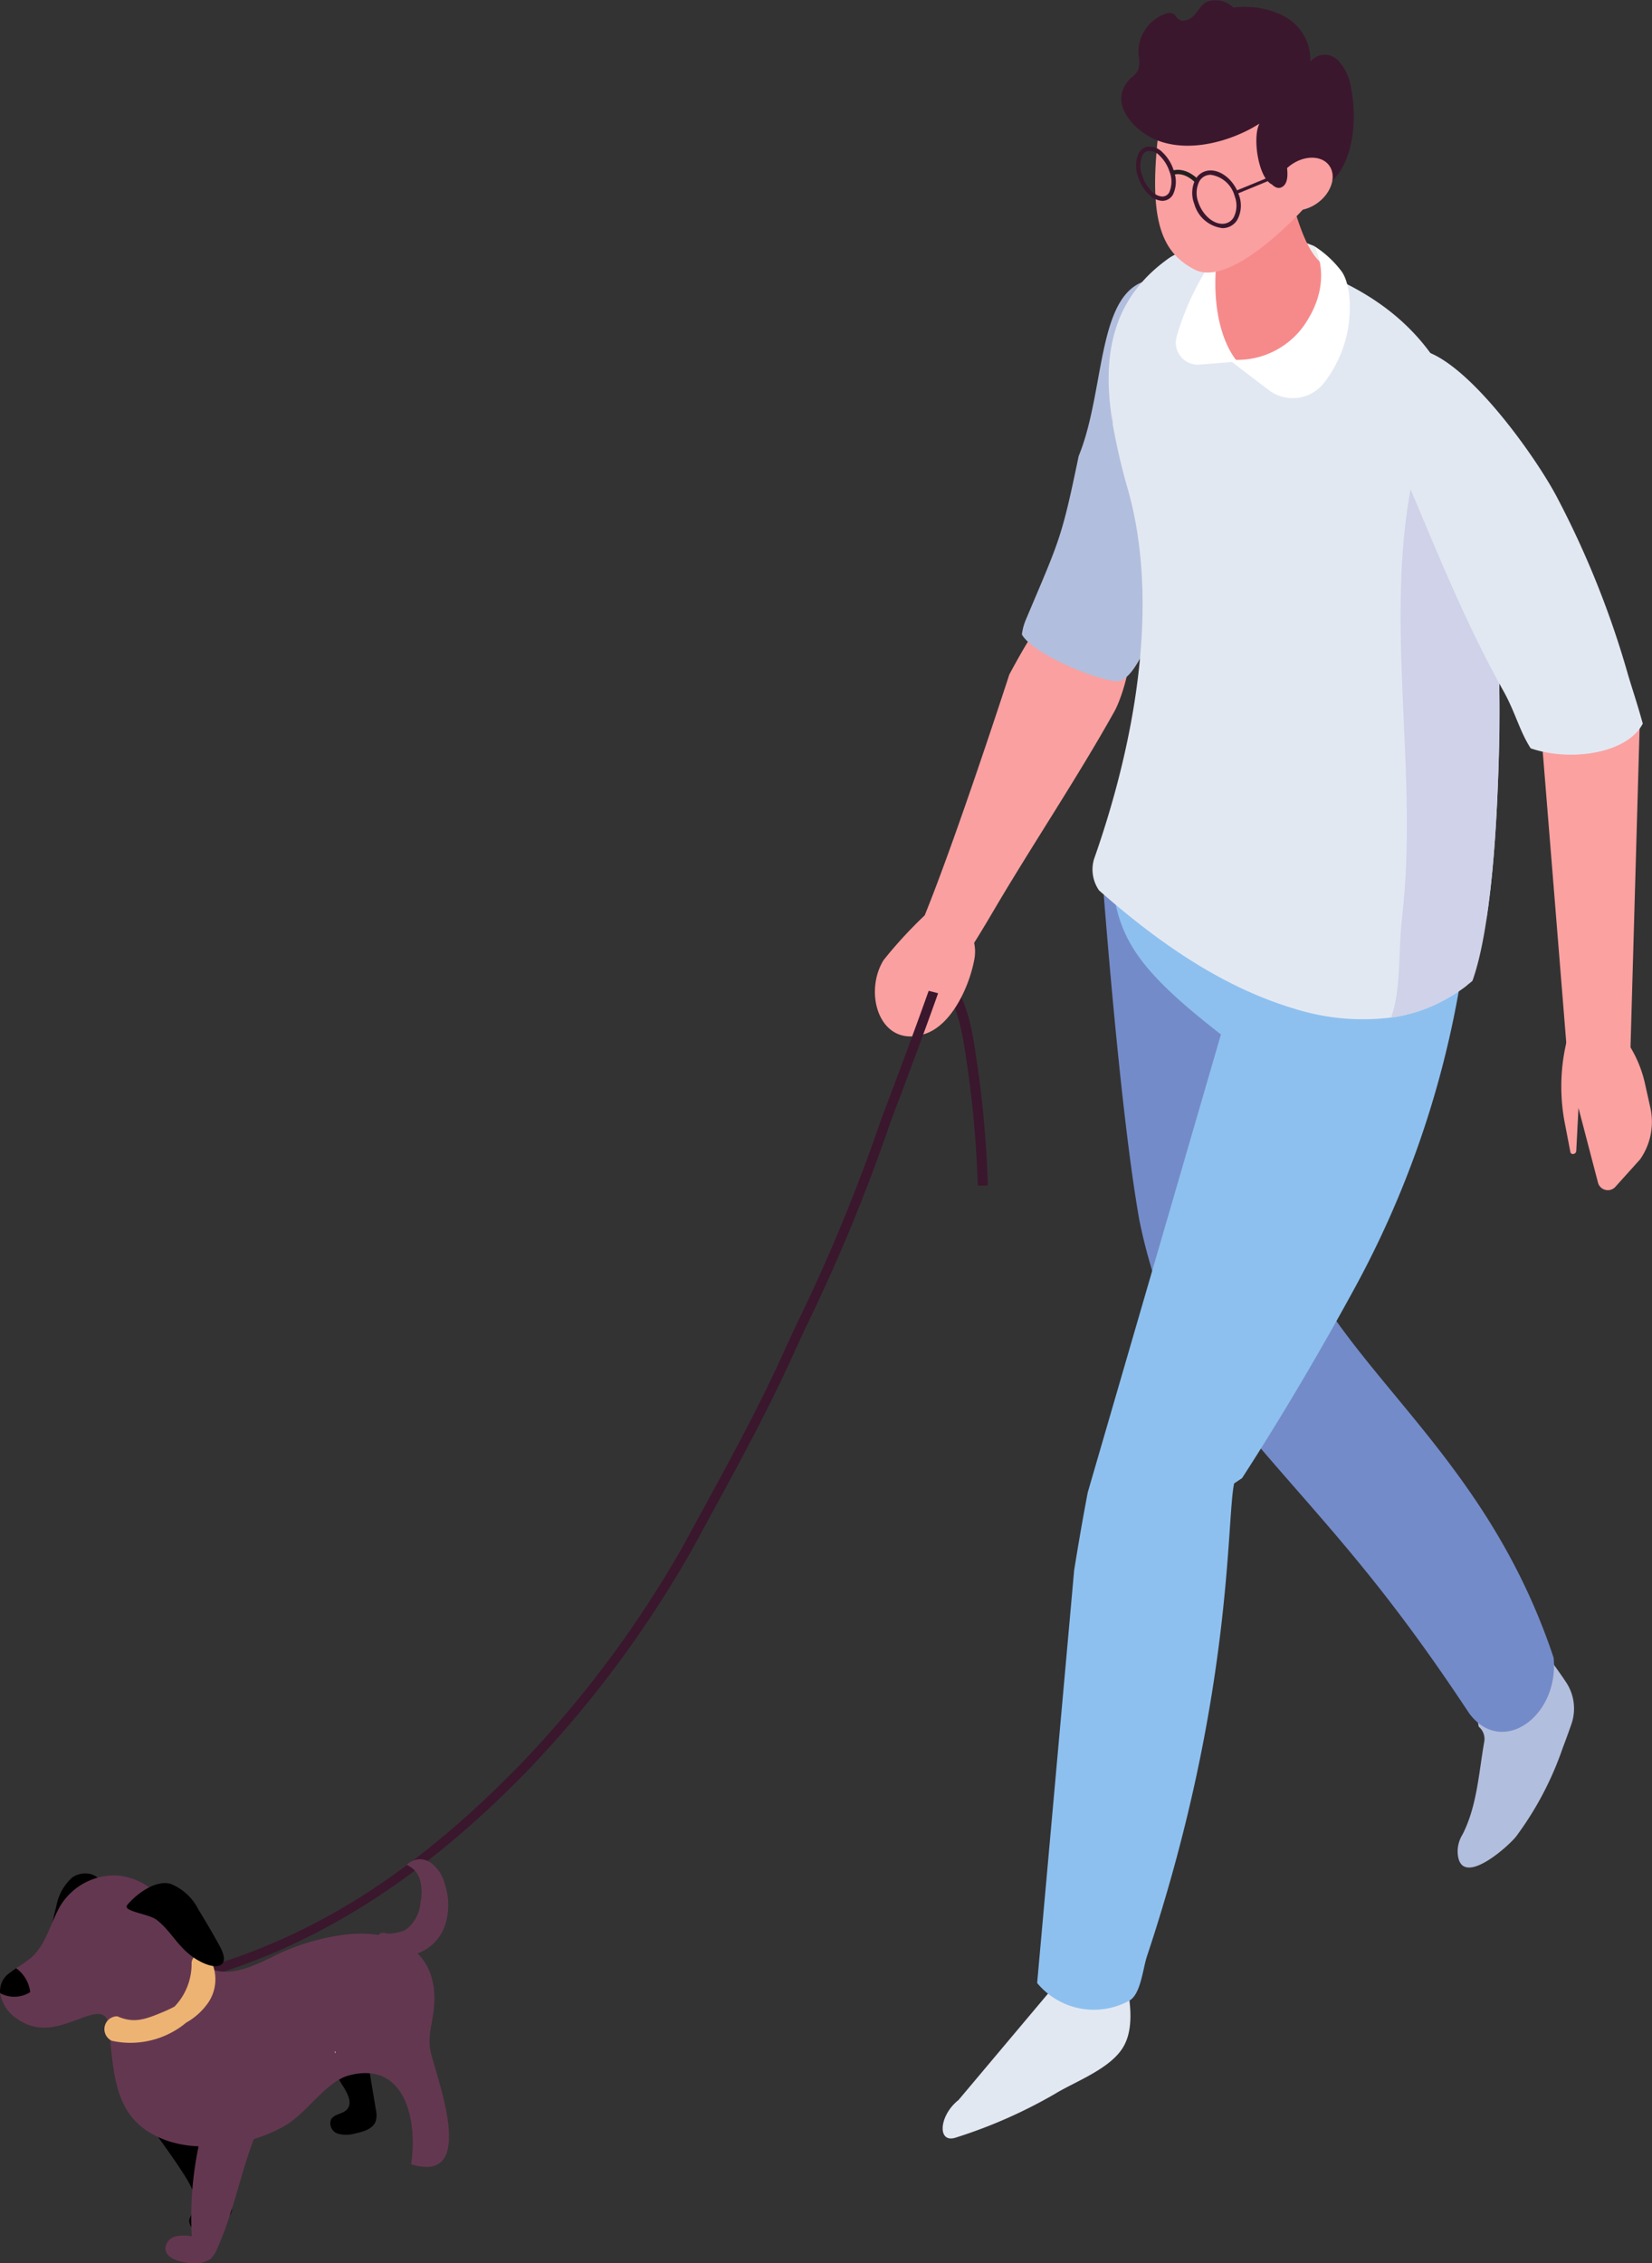 <svg id="footer_human_1" xmlns="http://www.w3.org/2000/svg" xmlns:xlink="http://www.w3.org/1999/xlink" width="179.594" height="246.006" viewBox="0 0 179.594 246.006">
  <rect x="0" y="0" width="179.594" height="246.006" fill="#333333" stroke="none"/>
  <defs>
    <clipPath id="clip-path">
      <rect id="長方形_140" data-name="長方形 140" width="179.594" height="246.007" fill="none"/>
    </clipPath>
  </defs>
  <g id="グループ_445" data-name="グループ 445" clip-path="url(#clip-path)">
    <path id="パス_858" data-name="パス 858" d="M133.419,157.419a115.115,115.115,0,0,0-1.351-14.408c-.813-5.659-2.055-6.707-2.552-6.9a.649.649,0,0,0-.6.065l-.7-.826a1.734,1.734,0,0,1,1.692-.255c1.515.574,2.576,3.111,3.243,7.757a115.87,115.87,0,0,1,1.362,14.562Z" transform="translate(-27.123 -28.557)" fill="#3a172d"/>
    <path id="パス_859" data-name="パス 859" d="M216.125,141.81a21.031,21.031,0,0,0-.531,9.572c.281,1.457.5,2.588.662,3.458.069.367.624.273.645-.108l.241-4.674,2.139,8.186a1.111,1.111,0,0,0,1.941.313l2.628-2.919a7.12,7.12,0,0,0,1.129-5.5l-.6-2.691a13.158,13.158,0,0,0-3.781-6.713,2.8,2.8,0,0,0-4.085.565Z" transform="translate(-45.541 -29.635)" fill="#fba1a0"/>
    <path id="パス_860" data-name="パス 860" d="M212.4,99.547l3.177,39.289,6.511-.422,1.124-39.49c-3.44,1.468-7.8,2.476-10.812.623" transform="translate(-44.934 -20.928)" fill="#fba1a0"/>
    <path id="パス_861" data-name="パス 861" d="M144.406,88.331l-1.711-.829c-2.605-1.261-1.27-7.813-7.449,3.691,0,0-5.659,17.463-9.2,26.179a48.231,48.231,0,0,0-4.467,4.859c-2.253,3.645-.375,9.72,4.566,8,2.874-1,4.71-5.111,5.254-7.858a4.654,4.654,0,0,0,.024-2.014c1.041-1.661,1.861-3.072,2.242-3.718,4.115-6.977,9.038-14.33,12.982-21.394,1.589-2.845,3.844-12.841-2.237-6.919" transform="translate(-25.52 -17.878)" fill="#faa0a0"/>
    <path id="パス_862" data-name="パス 862" d="M148.064,267.71l-6.923,4.757.7.14L131.7,284.662c-2.147,1.689-2.346,4.791-.263,4.071a53.657,53.657,0,0,0,10.755-4.746c2.206-1.353,6.095-2.73,7.468-5.175,1.816-3.234-.283-8.573-.624-11.6.263,3.1.957-2.855.1.41Z" transform="translate(-27.498 -56.403)" fill="#e2e8f2"/>
    <path id="パス_863" data-name="パス 863" d="M201.7,249.082c-.889.174-1.561-.189-1.629-1.594a3.5,3.5,0,0,1,.531-1.963c1.566-3.058,1.766-6.674,2.347-10.009a1.717,1.717,0,0,0-.589-1.7,10.169,10.169,0,0,0-1.592-4.164c-1.189-1.869-3.836-4.172-4.109-6.614l7.043-4.966-.085,1.075c1.507.917,5.882,6.285,8.232,9.818a5.18,5.18,0,0,1,.589,4.569q-.447,1.287-.934,2.561a35.362,35.362,0,0,1-5.091,9.669c-.64.792-3.054,2.993-4.713,3.319" transform="translate(-41.605 -46.134)" fill="#b2bedd"/>
    <path id="パス_864" data-name="パス 864" d="M201.1,204.06c-7.047-21.142-21.084-29.943-27.623-43.168L171,130.179,153.27,112.84a75.27,75.27,0,0,0-1.072,8.411c.825,10.32,2.24,26.011,3.841,35.12a56.417,56.417,0,0,0,5.537,15.52c11.548,14.917,18.053,19.6,30.338,38.2,3.538,4.787,9.785.369,9.186-6.028" transform="translate(-32.199 -23.872)" fill="#748bc9"/>
    <path id="パス_865" data-name="パス 865" d="M147.029,195.68c.468-2.916.96-5.746,1.477-8.454l14.479-49.779c-10.335-8.038-11.557-11.293-12.057-19.235l.432,2.9,20.166,6.071.008-.028,18.731-6.459A105.882,105.882,0,0,1,177.534,165c-3.432,6.293-7.555,13.4-12.253,20.674l-.861.574c-.862,4.019-.084,23.168-9.474,51.387-.474,1.435-.687,4.258-2.01,4.88a8,8,0,0,1-9.93-1.966Z" transform="translate(-30.254 -25.009)" fill="#8dc0ef"/>
    <path id="パス_866" data-name="パス 866" d="M154.322,38.543c-5.287,1.616-4.382,12.043-7.251,19.032-1.865,9-2.056,9.063-5.724,17.743a5.915,5.915,0,0,0-.445,1.642l0,.009c1.186,2.084,7.831,4.871,10.25,5.075,3.518.3,7.476-17.306,9.062-20.291,2.968-5.585.616-4.109,2.231-10.094,1.4-5.194-.379-16.9-8.122-13.117" transform="translate(-29.808 -7.998)" fill="#b2bedd"/>
    <path id="パス_867" data-name="パス 867" d="M191.324,114.283c-.208.168-.417.322-.635.471-.2.145-.408.285-.62.421a.153.153,0,0,0-.036.023c-.222.145-.449.281-.68.412s-.462.267-.7.386c-.195.1-.394.2-.594.3a.234.234,0,0,0-.05.023c-.091.045-.181.086-.272.122-.132.063-.263.122-.4.177-.073.027-.14.059-.213.086-.226.1-.457.181-.689.263-.126.046-.249.087-.376.127-.073.028-.144.05-.217.073-.349.109-.7.2-1.057.29-.281.073-.557.132-.843.181-.144.028-.285.054-.426.077a24.8,24.8,0,0,1-10.98-.915c-7.975-2.388-14.962-7.359-21.184-12.837a3.978,3.978,0,0,1-.562-3.386C155.154,88.2,158.017,73,154.506,60.458a68.108,68.108,0,0,1-1.676-7.187V51.731l-.028,1.351c-1.11-6.937-.276-13.377,6.267-17.935a8.591,8.591,0,0,1,4.871-1.232,12.53,12.53,0,0,1,2.705.222c12.484,2.715,19.091,7.508,22.847,14.881a29.32,29.32,0,0,1,1.278,2.864,61.569,61.569,0,0,1,3.276,14.573c.041.317.082.635.118.956a144.749,144.749,0,0,1,.7,14.817v.1c.018,3.013-.022,6.185-.131,9.334-.018.512-.041,1.02-.064,1.527-.009.2-.013.4-.022.6-.032.657-.064,1.314-.1,1.957-.064,1.156-.136,2.3-.222,3.422q-.067.992-.163,1.985c-.022.218-.04.435-.058.648s-.041.43-.064.643c-.045.426-.086.848-.136,1.26-.028.272-.059.539-.1.811-.041.335-.081.675-.127,1.01-.013.136-.032.272-.054.4-.041.285-.095.566-.117.843v.013Z" transform="translate(-31.864 -7.175)" fill="#e2e8f2"/>
    <path id="パス_868" data-name="パス 868" d="M193.006,111.6c-.433,3.739-.08,7.831-1.2,10.906a17.119,17.119,0,0,0,3.344-.814,17.816,17.816,0,0,0,5.5-3.176c1.383-3.813,2.207-10.638,2.615-18.041.035-.643.065-1.3.095-1.958l.026-.6c.159-3.6.263-7.238.194-10.862v-.1c-.043-2.113-.143-4.225-.327-6.318-.069-.781-.151-4.858-.5-9.458-.452-6.02-1.351-12.944-3.272-14.574a1.414,1.414,0,0,0-1.977.092c-2.244,1.764-2.993,5.213-3.57,8.343-2.786,15.139.865,31.183-.935,46.558" transform="translate(-40.579 -11.899)" fill="#cfd2e8"/>
    <path id="パス_869" data-name="パス 869" d="M180.22,33.535l1.366,2.264-1.221,1.491-2.9-2.424-.882-2.741Z" transform="translate(-37.358 -6.796)" fill="#eee"/>
    <path id="パス_870" data-name="パス 870" d="M179.345,34.565a1.878,1.878,0,0,0-.587-1.1c-1.456-1.343-2.467-4.073-3.651-8.834-.367-1.478-2.862-1.627-4.017-.635a19.917,19.917,0,0,0-3.7,4.423c-.3,4.223-.084,8.527-.992,12.608a20.229,20.229,0,0,0,1.167,1.8,4.841,4.841,0,0,0,3.572,1.944c3.248.633,9.115-3.848,8.206-10.2" transform="translate(-35.203 -4.943)" fill="#f68a8b"/>
    <path id="パス_871" data-name="パス 871" d="M168.827,46.694l-4.116.33A2.388,2.388,0,0,1,162.216,44a28.725,28.725,0,0,1,4.418-9.047c-1.053,8.447,2.193,11.74,2.193,11.74" transform="translate(-34.299 -7.395)" fill="#fff"/>
    <path id="パス_872" data-name="パス 872" d="M169.4,46.241l4.353,3.321a4.306,4.306,0,0,0,6.04-.8,13.325,13.325,0,0,0,2.633-6.113c.361-2.452.084-4.751-.7-5.924a11.293,11.293,0,0,0-3.03-2.812s2.327,3.755-1.134,8.695a8.9,8.9,0,0,1-8.165,3.632" transform="translate(-35.838 -7.175)" fill="#fff"/>
    <path id="パス_873" data-name="パス 873" d="M179.066,6.6a1.99,1.99,0,0,0-2.823.315,5.334,5.334,0,0,0-2.861-4.954c-3.966-2.093-9.7-.919-12.025,3.268-3.12,5.629-1.469,6.96,2.827,10,3.368,2.38,6.744,6,11.13,5.939,5.248-.073,6.253-6.925,5.369-11.305a5.5,5.5,0,0,0-1.45-3.125,2.1,2.1,0,0,0-.167-.133" transform="translate(-33.795 -0.2)" fill="#3b172d"/>
    <path id="パス_874" data-name="パス 874" d="M171.853,16.069a16.482,16.482,0,0,1-11.6-3.375c-2.078,12.885-.811,17.168,3.312,19.291,4.057,2.089,11.846-6.606,11.846-6.606l-.347-2.726c-2.7-.893-3.349-3.692-3.21-6.584" transform="translate(-33.694 -2.686)" fill="#faa0a0"/>
    <path id="パス_875" data-name="パス 875" d="M175.24,6.858a2.692,2.692,0,0,1,.112,1,2.964,2.964,0,0,1-.672,1.473,24.617,24.617,0,0,1-6.045,4.688c-2.974,1.571-6.982,2.512-10.22,1.194-2.566-1.045-5.4-4.231-2.728-6.758a3.317,3.317,0,0,0,.732-.773,3.05,3.05,0,0,0,.058-1.716A4.421,4.421,0,0,1,159.4,1.5a1.058,1.058,0,0,1,.847-.006c.229.131.347.4.55.566.5.419,1.288.084,1.73-.4s.751-1.112,1.319-1.439a2.77,2.77,0,0,1,2.86.519,7.622,7.622,0,0,0,2.61,1.579c.865.185,1.781-.076,2.643.124,1.6.37,2.412,2.1,3,3.629.1.255.2.516.273.781" transform="translate(-32.709 0)" fill="#3b172d"/>
    <path id="パス_876" data-name="パス 876" d="M167.674,29.769a3.634,3.634,0,0,1-3.062-2.635,3.273,3.273,0,0,1,.132-2.676,1.857,1.857,0,0,1,1.274-.925c1.321-.255,2.863.911,3.434,2.6a3.272,3.272,0,0,1-.132,2.675,1.856,1.856,0,0,1-1.274.926,2.022,2.022,0,0,1-.371.035m-1.272-5.8a1.538,1.538,0,0,0-.295.028,1.389,1.389,0,0,0-.954.7,2.837,2.837,0,0,0-.092,2.285c.5,1.474,1.794,2.5,2.894,2.286a1.392,1.392,0,0,0,.954-.7A2.843,2.843,0,0,0,169,26.285a3.153,3.153,0,0,0-2.6-2.314" transform="translate(-34.778 -4.971)" fill="#3a172d"/>
    <path id="パス_877" data-name="パス 877" d="M170.466,25.253c.054.1.113.208.169.312l9.319-3.843-.171-.294-9.318,3.824Z" transform="translate(-36.063 -4.533)" fill="#3a172d"/>
    <path id="パス_878" data-name="パス 878" d="M159.5,26.1l-.065,0a2.2,2.2,0,0,1-1.362-.654h0a4.6,4.6,0,0,1-1.184-1.894,3.353,3.353,0,0,1,.062-2.662,1.324,1.324,0,0,1,.9-.669,1.99,1.99,0,0,1,1.69.631,4.527,4.527,0,0,1,1.113,1.7l0,0,.056.165.011.032h0l.009.028.076.229-.006,0a3.216,3.216,0,0,1-.141,2.412,1.324,1.324,0,0,1-.9.66,1.271,1.271,0,0,1-.262.026m-1.106-1a1.754,1.754,0,0,0,1.062.529.749.749,0,0,0,.213-.016.854.854,0,0,0,.587-.436,2.938,2.938,0,0,0,.02-2.277l.14-.048-.14.047a4.13,4.13,0,0,0-1.057-1.7,1.533,1.533,0,0,0-1.275-.514.855.855,0,0,0-.585.444,2.927,2.927,0,0,0-.021,2.271,4.113,4.113,0,0,0,1.057,1.7" transform="translate(-33.141 -4.273)" fill="#3a172d"/>
    <path id="パス_879" data-name="パス 879" d="M164.043,24.72c-1.277-1.171-2.247-.78-2.288-.762l-.19-.434c.051-.022,1.28-.544,2.8.848Z" transform="translate(-34.18 -4.952)" fill="#231f20"/>
    <path id="パス_880" data-name="パス 880" d="M176.275,26.629c.836,1.116,2.726,1.112,4.222-.009s2.032-2.934,1.2-4.049-2.726-1.112-4.222.009-2.032,2.933-1.2,4.049" transform="translate(-37.209 -4.599)" fill="#faa0a0"/>
    <path id="パス_881" data-name="パス 881" d="M176.393,19.889c0-.025-.01-.052-.015-.078a4.876,4.876,0,0,0,.17-1.86.309.309,0,0,0-.572-.147c-.022-.048-.042-.1-.066-.144-.05-.1-.114-.21-.186-.33a.952.952,0,0,0-.076-.121,3.426,3.426,0,0,0-.354-.466c-.019-.026-.039-.05-.059-.076.006-.282.01-.562.012-.835.007-1.062.764-2.044-.052-2.924-.268-.289-.7.144-.432.432.432.467-.043,1.394-.113,1.985-.029-.073-.055-.146-.086-.219-.09-.214-.432-.338-.559-.073a3.621,3.621,0,0,0-.283.893c-1.022,1.17-.367,6.09,1.2,6.831.383.378.827.546,1.266.162.7-.611.347-2.255.2-3.029" transform="translate(-36.648 -2.71)" fill="#3b172d"/>
    <path id="パス_882" data-name="パス 882" d="M192.117,59.868c3.662,8.421,6.9,17.021,11.581,25.4,1.317,2.357,1.755,4.363,2.976,6.257,4.375,1.493,10.516.551,12.184-2.685-.606-2.222-1.332-4.349-1.684-5.6a100.2,100.2,0,0,0-7.637-19c-3.1-5.929-16.039-23.663-18.99-12.475-.524,1.986,0,4.522,1.079,6.972q.247.559.49,1.12" transform="translate(-40.268 -10.186)" fill="#e2e8f2"/>
    <path id="パス_883" data-name="パス 883" d="M19.162,245.511l-.091-1.06c15.364-2.776,28.117-10.05,41.354-23.586a119.478,119.478,0,0,0,18.022-24.2q.855-1.575,1.713-3.145c3.439-6.307,6.688-12.263,9.485-18.558l.911-1.966a192.384,192.384,0,0,0,9.23-22.308l.017-.045c1.771-4.7,3.6-9.569,5.19-14.051l1.026.265c-1.591,4.493-3.424,9.363-5.2,14.071a193.339,193.339,0,0,1-9.28,22.434l-.906,1.957c-2.813,6.33-6.073,12.308-9.525,18.637q-.854,1.566-1.714,3.149a120.692,120.692,0,0,1-18.215,24.462c-13.253,13.554-26.6,21.161-42.016,23.946" transform="translate(-4.035 -28.897)" fill="#3a172d"/>
    <path id="パス_884" data-name="パス 884" d="M15.5,284.861c2.067,4.1,5.328,7.843,7.848,11.822.766,1.21,1.489,2.617,1.045,3.684a6.369,6.369,0,0,0-.527,1.071,1.061,1.061,0,0,0,.626,1.155,1.329,1.329,0,0,0,.583.054,4.355,4.355,0,0,0,3.078-1.494,1.307,1.307,0,0,0,.34-.75,2.368,2.368,0,0,0-.283-1.007c-2.189-4.942-4.66-10.236-9.461-13.814a3.559,3.559,0,0,0-2.267-.922.815.815,0,0,0-.224,1.541Z" transform="translate(-3.278 -60.22)"/>
    <path id="パス_885" data-name="パス 885" d="M49.668,283.691q.408,2.452.815,4.9a2.636,2.636,0,0,1,.007,1.239c-.284.874-1.336,1.189-2.236,1.374a3.388,3.388,0,0,1-1.916.02,1.173,1.173,0,0,1-.712-1.553c.355-.592,1.269-.562,1.73-1.075.615-.686.058-1.743-.431-2.523a6.177,6.177,0,0,1-1.038-2.7,2.937,2.937,0,0,1,1.032-2.6,1.953,1.953,0,0,1,2.625.238,2.742,2.742,0,0,1,.416,1.808,8.758,8.758,0,0,1-.274,1.836Z" transform="translate(-9.628 -59.317)"/>
    <path id="パス_886" data-name="パス 886" d="M12.392,259.211c-.5-1.1-2.145-1.2-3.113-.488a5.436,5.436,0,0,0-1.712,3.1,30.767,30.767,0,0,0-.762,3.786c2.607-1.12,3.127-4.909,5.667-6.174Z" transform="translate(-1.44 -54.639)"/>
    <path id="パス_887" data-name="パス 887" d="M.014,271.339a4.156,4.156,0,0,0,1.9,2.823c2.413,1.649,4.571.772,6.977-.127,3.291-1.239,2.852.255,3.192,3.482.468,4.4,1.189,8.18,6.192,9.893a12.143,12.143,0,0,0,3.269.573,17.744,17.744,0,0,0,9.3-2.158c2.427-1.317,4.529-4.854,7.08-5.542,6.211-1.651,7.493,5.064,6.766,9.654,7.534,2.327,2.53-9.976,2.084-12.421-.283-1.549.262-3.035.4-4.578.587-6.171-4.055-8.606-9.6-7.969a24.272,24.272,0,0,0-7.925,2.406c-2.739,1.351-6.475,3.106-8.669-.489-.75-1.217-.729-2.823-1.613-3.941l-.751.135a6.808,6.808,0,0,0-6.022-4.537,6.9,6.9,0,0,0-6.043,3.312c-1.061,1.847-1.493,4.055-3.05,5.527a13.173,13.173,0,0,1-1.755,1.245c-.24.163-.474.326-.7.5a2.37,2.37,0,0,0-1.041,2.215" transform="translate(0 -54.696)" fill="#643750"/>
    <path id="パス_888" data-name="パス 888" d="M52.116,264.28A4.766,4.766,0,0,0,55.088,264a4.057,4.057,0,0,0,1.629-2.949,5.466,5.466,0,0,0-.013-2.368,2.565,2.565,0,0,0-1.479-1.761,2.02,2.02,0,0,1,2.6-.242,4.153,4.153,0,0,1,1.545,2.335,7.15,7.15,0,0,1,.034,4.437,4.937,4.937,0,0,1-3.045,3.11,3.794,3.794,0,0,1-4.074-1.168.842.842,0,0,1-.226-.634.657.657,0,0,1,.755-.446,1.919,1.919,0,0,1,.848.449Z" transform="translate(-11.011 -54.226)" fill="#643750"/>
    <path id="パス_889" data-name="パス 889" d="M46.219,282.791c-.028.021-.06.049-.088.071a1.378,1.378,0,0,0,.11.141c-.006-.07-.011-.141-.022-.212" transform="translate(-9.759 -59.827)" fill="#ced6e9"/>
    <path id="パス_890" data-name="パス 890" d="M33.92,290.121c-2.6,4.733-3.259,10.295-5.478,15.217a3.085,3.085,0,0,1-.755,1.146,3.318,3.318,0,0,1-2.555.385c-1.029-.126-2.346-.561-2.325-1.6a1.451,1.451,0,0,1,1.1-1.245,4.251,4.251,0,0,1,1.762-.016,37.671,37.671,0,0,1,1.056-11.145,9.08,9.08,0,0,1,1.3-3.2,3.659,3.659,0,0,1,2.92-1.627,2.884,2.884,0,0,1,2.638,3.292Z" transform="translate(-4.825 -60.937)" fill="#643750"/>
    <path id="パス_891" data-name="パス 891" d="M17.189,279.019a9.5,9.5,0,0,0,5.653-1.86q.213-.16.408-.327a7.181,7.181,0,0,0,2.222-1.924,4.519,4.519,0,0,0,.329-5.1,1.07,1.07,0,0,0-1.954.527A6.679,6.679,0,0,1,22,275.076a12.133,12.133,0,0,1-1.157.552c-2.086.876-3.259,1.3-5.068.509a1.395,1.395,0,0,0-.592,2.663,9.215,9.215,0,0,0,2,.219" transform="translate(-3.021 -56.98)" fill="#edb373"/>
    <path id="パス_892" data-name="パス 892" d="M25.19,267.975c-2.134-1.262-2.745-3.023-4.444-4.363-.883-.7-3.8-.923-3.214-1.64.767-.945,2.917-2.771,4.7-2.294a5.8,5.8,0,0,1,3.045,2.819q1.164,1.891,2.221,3.8c.422.762.816,1.7.262,2.143s-1.71.039-2.566-.468" transform="translate(-3.693 -54.92)"/>
    <path id="パス_893" data-name="パス 893" d="M.014,274.047a3.244,3.244,0,0,0,3.27-.113,3.754,3.754,0,0,0-1.529-2.6c-.24.163-.474.326-.7.5a2.37,2.37,0,0,0-1.041,2.215" transform="translate(0 -57.403)"/>
  </g>
</svg>
